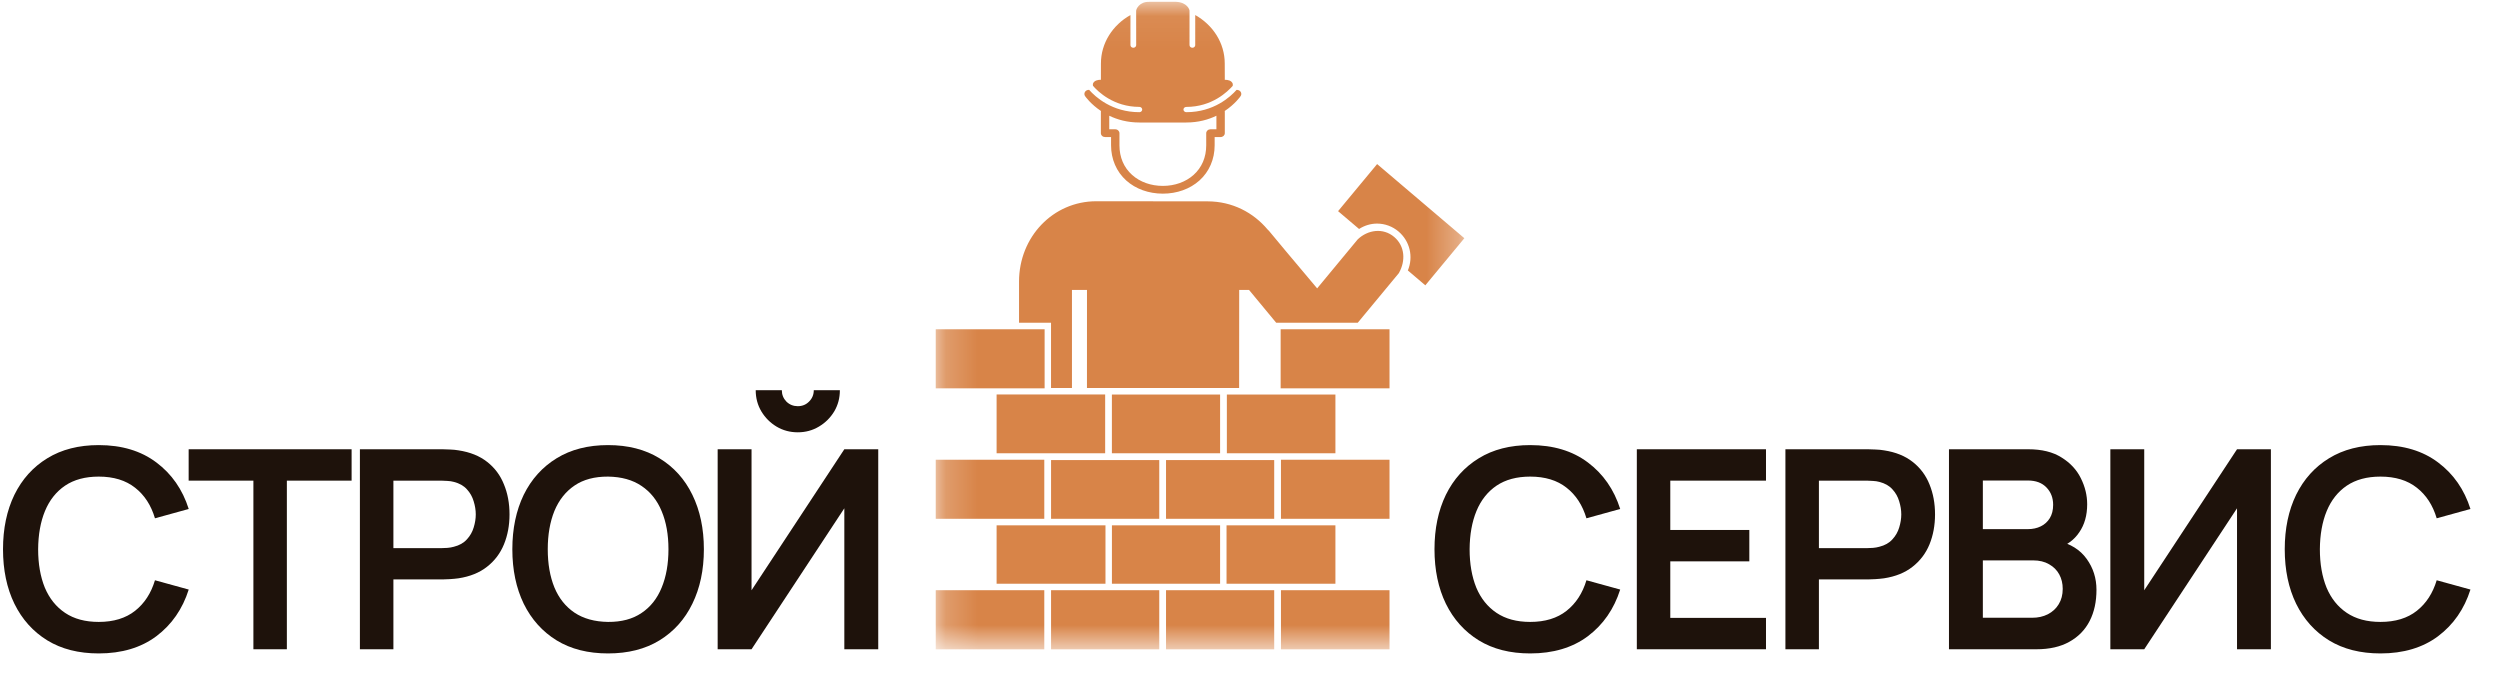 <?xml version="1.0" encoding="UTF-8"?> <svg xmlns="http://www.w3.org/2000/svg" width="78" height="21" viewBox="0 0 78 21" fill="none"><path d="M3.08 20.387C2.456 20.387 1.921 20.252 1.476 19.98C1.031 19.706 0.689 19.324 0.449 18.836C0.212 18.348 0.094 17.781 0.094 17.137C0.094 16.493 0.212 15.927 0.449 15.438C0.689 14.95 1.031 14.57 1.476 14.298C1.921 14.024 2.456 13.887 3.08 13.887C3.799 13.887 4.399 14.067 4.878 14.428C5.358 14.787 5.695 15.271 5.888 15.88L4.835 16.171C4.714 15.763 4.507 15.445 4.215 15.217C3.923 14.986 3.545 14.87 3.08 14.87C2.661 14.87 2.311 14.964 2.031 15.152C1.754 15.34 1.544 15.604 1.403 15.945C1.264 16.283 1.193 16.681 1.19 17.137C1.19 17.593 1.26 17.992 1.398 18.333C1.54 18.671 1.751 18.934 2.031 19.122C2.311 19.31 2.661 19.404 3.08 19.404C3.545 19.404 3.923 19.288 4.215 19.057C4.507 18.826 4.714 18.508 4.835 18.104L5.888 18.394C5.695 19.003 5.358 19.489 4.878 19.85C4.399 20.208 3.799 20.387 3.08 20.387Z" fill="#1E120B"></path><path d="M7.906 20.257V14.996H5.886V14.017H10.97V14.996H8.95V20.257H7.906Z" fill="#1E120B"></path><path d="M11.229 20.257V14.017H13.808C13.869 14.017 13.947 14.02 14.042 14.025C14.137 14.028 14.226 14.037 14.306 14.051C14.668 14.106 14.965 14.226 15.199 14.411C15.436 14.596 15.611 14.83 15.723 15.113C15.839 15.393 15.897 15.705 15.897 16.049C15.897 16.39 15.839 16.702 15.723 16.985C15.608 17.266 15.432 17.498 15.195 17.683C14.961 17.868 14.665 17.988 14.306 18.043C14.226 18.054 14.136 18.063 14.038 18.069C13.942 18.075 13.866 18.078 13.808 18.078H12.274V20.257H11.229ZM12.274 17.102H13.765C13.822 17.102 13.887 17.099 13.96 17.094C14.032 17.088 14.098 17.076 14.159 17.059C14.332 17.016 14.468 16.939 14.566 16.829C14.668 16.72 14.738 16.595 14.779 16.457C14.822 16.318 14.844 16.182 14.844 16.049C14.844 15.916 14.822 15.781 14.779 15.642C14.738 15.5 14.668 15.375 14.566 15.265C14.468 15.155 14.332 15.079 14.159 15.035C14.098 15.018 14.032 15.008 13.96 15.005C13.887 14.999 13.822 14.996 13.765 14.996H12.274V17.102Z" fill="#1E120B"></path><path d="M18.971 20.387C18.347 20.387 17.812 20.252 17.367 19.98C16.923 19.706 16.58 19.324 16.34 18.836C16.104 18.348 15.985 17.781 15.985 17.137C15.985 16.493 16.104 15.927 16.34 15.438C16.58 14.95 16.923 14.57 17.367 14.298C17.812 14.024 18.347 13.887 18.971 13.887C19.595 13.887 20.13 14.024 20.575 14.298C21.022 14.57 21.365 14.95 21.602 15.438C21.841 15.927 21.961 16.493 21.961 17.137C21.961 17.781 21.841 18.348 21.602 18.836C21.365 19.324 21.022 19.706 20.575 19.98C20.13 20.252 19.595 20.387 18.971 20.387ZM18.971 19.404C19.39 19.407 19.738 19.314 20.015 19.126C20.296 18.939 20.505 18.674 20.644 18.333C20.785 17.992 20.856 17.593 20.856 17.137C20.856 16.681 20.785 16.285 20.644 15.95C20.505 15.611 20.296 15.349 20.015 15.161C19.738 14.973 19.39 14.876 18.971 14.87C18.552 14.868 18.204 14.96 17.927 15.148C17.649 15.336 17.44 15.6 17.298 15.941C17.16 16.282 17.09 16.681 17.09 17.137C17.09 17.593 17.16 17.991 17.298 18.329C17.437 18.664 17.645 18.925 17.922 19.113C18.203 19.301 18.552 19.398 18.971 19.404Z" fill="#1E120B"></path><path d="M22.391 20.257V14.017H23.448V18.416L26.343 14.017H27.401V20.257H26.343V15.859L23.448 20.257H22.391ZM24.891 13.488C24.649 13.488 24.428 13.429 24.228 13.31C24.032 13.192 23.874 13.034 23.756 12.838C23.637 12.639 23.578 12.418 23.578 12.175H24.393C24.393 12.313 24.441 12.432 24.536 12.53C24.634 12.626 24.753 12.673 24.891 12.673C25.03 12.673 25.147 12.626 25.242 12.53C25.341 12.432 25.39 12.313 25.39 12.175H26.204C26.204 12.418 26.145 12.639 26.027 12.838C25.908 13.034 25.749 13.192 25.55 13.31C25.351 13.429 25.131 13.488 24.891 13.488Z" fill="#1E120B"></path><path d="M47.742 20.387C47.118 20.387 46.583 20.252 46.139 19.98C45.694 19.706 45.351 19.324 45.111 18.836C44.874 18.348 44.756 17.781 44.756 17.137C44.756 16.493 44.874 15.927 45.111 15.438C45.351 14.95 45.694 14.57 46.139 14.298C46.583 14.024 47.118 13.887 47.742 13.887C48.461 13.887 49.061 14.067 49.541 14.428C50.02 14.787 50.357 15.271 50.55 15.88L49.497 16.171C49.376 15.763 49.169 15.445 48.877 15.217C48.586 14.986 48.207 14.87 47.742 14.87C47.323 14.87 46.973 14.964 46.693 15.152C46.416 15.34 46.206 15.604 46.065 15.945C45.926 16.283 45.855 16.681 45.852 17.137C45.852 17.593 45.922 17.992 46.06 18.333C46.202 18.671 46.413 18.934 46.693 19.122C46.973 19.31 47.323 19.404 47.742 19.404C48.207 19.404 48.586 19.288 48.877 19.057C49.169 18.826 49.376 18.508 49.497 18.104L50.55 18.394C50.357 19.003 50.02 19.489 49.541 19.85C49.061 20.208 48.461 20.387 47.742 20.387Z" fill="#1E120B"></path><path d="M51.069 20.257V14.017H55.099V14.996H52.113V16.535H54.579V17.514H52.113V19.278H55.099V20.257H51.069Z" fill="#1E120B"></path><path d="M55.705 20.257V14.017H58.284C58.345 14.017 58.423 14.02 58.518 14.025C58.613 14.028 58.702 14.037 58.782 14.051C59.144 14.106 59.441 14.226 59.675 14.411C59.912 14.596 60.087 14.83 60.2 15.113C60.315 15.393 60.373 15.705 60.373 16.049C60.373 16.39 60.315 16.702 60.2 16.985C60.084 17.266 59.908 17.498 59.671 17.683C59.437 17.868 59.141 17.988 58.782 18.043C58.702 18.054 58.612 18.063 58.514 18.069C58.418 18.075 58.342 18.078 58.284 18.078H56.75V20.257H55.705ZM56.75 17.102H58.241C58.298 17.102 58.363 17.099 58.436 17.094C58.508 17.088 58.574 17.076 58.635 17.059C58.808 17.016 58.944 16.939 59.042 16.829C59.144 16.72 59.214 16.595 59.255 16.457C59.298 16.318 59.32 16.182 59.32 16.049C59.32 15.916 59.298 15.781 59.255 15.642C59.214 15.5 59.144 15.375 59.042 15.265C58.944 15.155 58.808 15.079 58.635 15.035C58.574 15.018 58.508 15.008 58.436 15.005C58.363 14.999 58.298 14.996 58.241 14.996H56.75V17.102Z" fill="#1E120B"></path><path d="M60.808 20.257V14.017H63.282C63.704 14.017 64.049 14.102 64.318 14.272C64.59 14.44 64.791 14.655 64.921 14.918C65.053 15.181 65.12 15.453 65.12 15.733C65.12 16.077 65.038 16.369 64.873 16.608C64.711 16.848 64.49 17.01 64.21 17.094V16.877C64.603 16.967 64.9 17.153 65.103 17.436C65.308 17.719 65.41 18.041 65.41 18.402C65.41 18.772 65.34 19.096 65.198 19.373C65.056 19.651 64.845 19.867 64.565 20.023C64.288 20.179 63.944 20.257 63.534 20.257H60.808ZM61.865 19.274H63.404C63.586 19.274 63.749 19.238 63.893 19.165C64.038 19.09 64.151 18.986 64.231 18.853C64.315 18.718 64.357 18.557 64.357 18.372C64.357 18.205 64.321 18.054 64.249 17.922C64.177 17.789 64.071 17.683 63.932 17.605C63.794 17.524 63.628 17.484 63.434 17.484H61.865V19.274ZM61.865 16.509H63.269C63.42 16.509 63.554 16.48 63.672 16.422C63.791 16.364 63.885 16.279 63.954 16.166C64.023 16.054 64.058 15.915 64.058 15.75C64.058 15.534 63.989 15.353 63.85 15.209C63.711 15.064 63.518 14.992 63.269 14.992H61.865V16.509Z" fill="#1E120B"></path><path d="M70.852 20.257H69.795V15.859L66.9 20.257H65.843V14.017H66.9V18.416L69.795 14.017H70.852V20.257Z" fill="#1E120B"></path><path d="M74.27 20.387C73.646 20.387 73.111 20.252 72.666 19.98C72.221 19.706 71.879 19.324 71.639 18.836C71.402 18.348 71.284 17.781 71.284 17.137C71.284 16.493 71.402 15.927 71.639 15.438C71.879 14.95 72.221 14.57 72.666 14.298C73.111 14.024 73.646 13.887 74.27 13.887C74.989 13.887 75.589 14.067 76.068 14.428C76.548 14.787 76.885 15.271 77.078 15.88L76.025 16.171C75.904 15.763 75.697 15.445 75.405 15.217C75.114 14.986 74.735 14.87 74.27 14.87C73.851 14.87 73.501 14.964 73.221 15.152C72.944 15.34 72.734 15.604 72.593 15.945C72.454 16.283 72.383 16.681 72.38 17.137C72.38 17.593 72.45 17.992 72.588 18.333C72.73 18.671 72.941 18.934 73.221 19.122C73.501 19.31 73.851 19.404 74.27 19.404C74.735 19.404 75.114 19.288 75.405 19.057C75.697 18.826 75.904 18.508 76.025 18.104L77.078 18.394C76.885 19.003 76.548 19.489 76.068 19.85C75.589 20.208 74.989 20.387 74.27 20.387Z" fill="#1E120B"></path><mask id="mask0_107_44" style="mask-type:luminance" maskUnits="userSpaceOnUse" x="29" y="0" width="17" height="21"><path d="M45.688 0.057H29.195V20.259H45.688V0.057Z" fill="white"></path></mask><g mask="url(#mask0_107_44)"><path d="M43.353 18.415H39.966V20.259H43.353V18.415ZM36.169 14.355H32.793V16.187H36.169V14.355ZM31.094 14.141H34.481V12.308H31.094V14.141ZM34.491 16.391H31.094V18.212H34.491V16.391ZM38.067 16.391H34.692V18.212H38.067V16.391ZM38.067 12.309H34.691V14.141H38.067V12.309ZM39.755 14.355H36.38V16.187H39.755V14.355ZM41.665 16.391H38.268V18.212H41.665V16.391ZM41.665 12.309H38.278V14.141H41.665V12.309ZM43.353 10.273H39.956V12.116H43.353V10.273ZM43.353 14.344H39.966V16.187H43.353V14.344ZM39.755 18.415H36.38V20.259H39.755V18.415ZM36.169 18.415H32.793V20.259H36.169V18.415ZM32.582 18.415H29.195V20.259H32.582V18.415ZM32.582 14.344H29.195V16.187H32.582V14.344ZM32.592 10.273H29.195V12.116H32.592V10.273ZM37.952 4.034H37.765C37.731 4.034 37.697 4.047 37.672 4.07C37.648 4.093 37.634 4.123 37.634 4.155V4.534C37.634 4.907 37.498 5.226 37.239 5.458C36.993 5.678 36.653 5.8 36.281 5.8C35.908 5.8 35.568 5.678 35.322 5.458C35.063 5.226 34.927 4.907 34.927 4.534V4.155C34.927 4.123 34.913 4.093 34.889 4.07C34.864 4.047 34.831 4.034 34.796 4.034H34.609V3.611C34.86 3.732 35.172 3.822 35.548 3.822H37.013C37.389 3.822 37.702 3.732 37.952 3.611L37.952 4.034ZM38.706 3C38.748 2.941 38.729 2.862 38.665 2.824C38.639 2.808 38.609 2.802 38.581 2.804C38.389 3.021 37.868 3.5 37.013 3.5C36.964 3.5 36.924 3.463 36.924 3.418C36.924 3.372 36.964 3.336 37.013 3.336C37.816 3.336 38.305 2.857 38.461 2.678C38.464 2.637 38.474 2.603 38.424 2.553C38.35 2.48 38.214 2.491 38.214 2.491C38.214 2.491 38.212 1.98 38.212 1.98C38.212 1.34 37.843 0.779 37.291 0.469V1.408C37.291 1.453 37.252 1.49 37.202 1.49C37.153 1.49 37.113 1.453 37.113 1.408V0.334C37.113 0.294 37.035 0.074 36.697 0.057H35.864C35.536 0.047 35.448 0.294 35.448 0.335L35.449 1.407C35.449 1.453 35.409 1.49 35.359 1.49C35.31 1.49 35.27 1.453 35.27 1.407V0.469C34.718 0.779 34.349 1.34 34.349 1.98C34.349 1.98 34.348 2.491 34.348 2.49C34.348 2.49 34.212 2.48 34.137 2.553C34.087 2.603 34.097 2.636 34.101 2.678C34.256 2.857 34.745 3.335 35.548 3.335C35.597 3.335 35.637 3.372 35.637 3.418C35.637 3.463 35.597 3.5 35.548 3.5C34.693 3.5 34.173 3.021 33.981 2.803C33.952 2.802 33.923 2.808 33.897 2.823C33.833 2.862 33.814 2.941 33.855 3C33.867 3.018 34.032 3.25 34.35 3.463C34.349 3.472 34.347 3.48 34.347 3.49V4.155C34.347 4.188 34.361 4.218 34.386 4.241C34.41 4.264 34.444 4.276 34.478 4.276H34.665V4.533C34.665 4.967 34.834 5.357 35.139 5.632C35.434 5.896 35.84 6.042 36.281 6.042C36.722 6.042 37.127 5.896 37.422 5.632C37.728 5.357 37.897 4.967 37.897 4.533V4.276H38.084C38.118 4.276 38.151 4.263 38.176 4.241C38.2 4.218 38.214 4.188 38.214 4.155V3.49C38.214 3.48 38.213 3.472 38.211 3.463C38.53 3.251 38.694 3.019 38.706 3ZM41.095 8.997L40.103 7.817L39.593 7.204C39.579 7.188 39.563 7.173 39.548 7.159C39.107 6.636 38.455 6.282 37.671 6.282L34.203 6.279C32.854 6.279 31.794 7.394 31.794 8.784V10.07H32.792V12.105H33.445V9.045H33.914L33.913 12.105H38.661L38.663 9.045H38.969L39.818 10.07H42.352L42.352 10.069H42.362L43.652 8.512L43.65 8.51C43.857 8.14 43.838 7.682 43.5 7.394C43.153 7.099 42.677 7.168 42.361 7.468L41.095 8.997ZM45.688 7.432L42.966 5.119L41.748 6.588L42.403 7.144C42.57 7.037 42.764 6.976 42.964 6.976C43.209 6.976 43.447 7.064 43.634 7.223C43.99 7.526 44.102 8.013 43.925 8.438L44.47 8.902L45.688 7.432Z" fill="#D88448"></path></g></svg> 